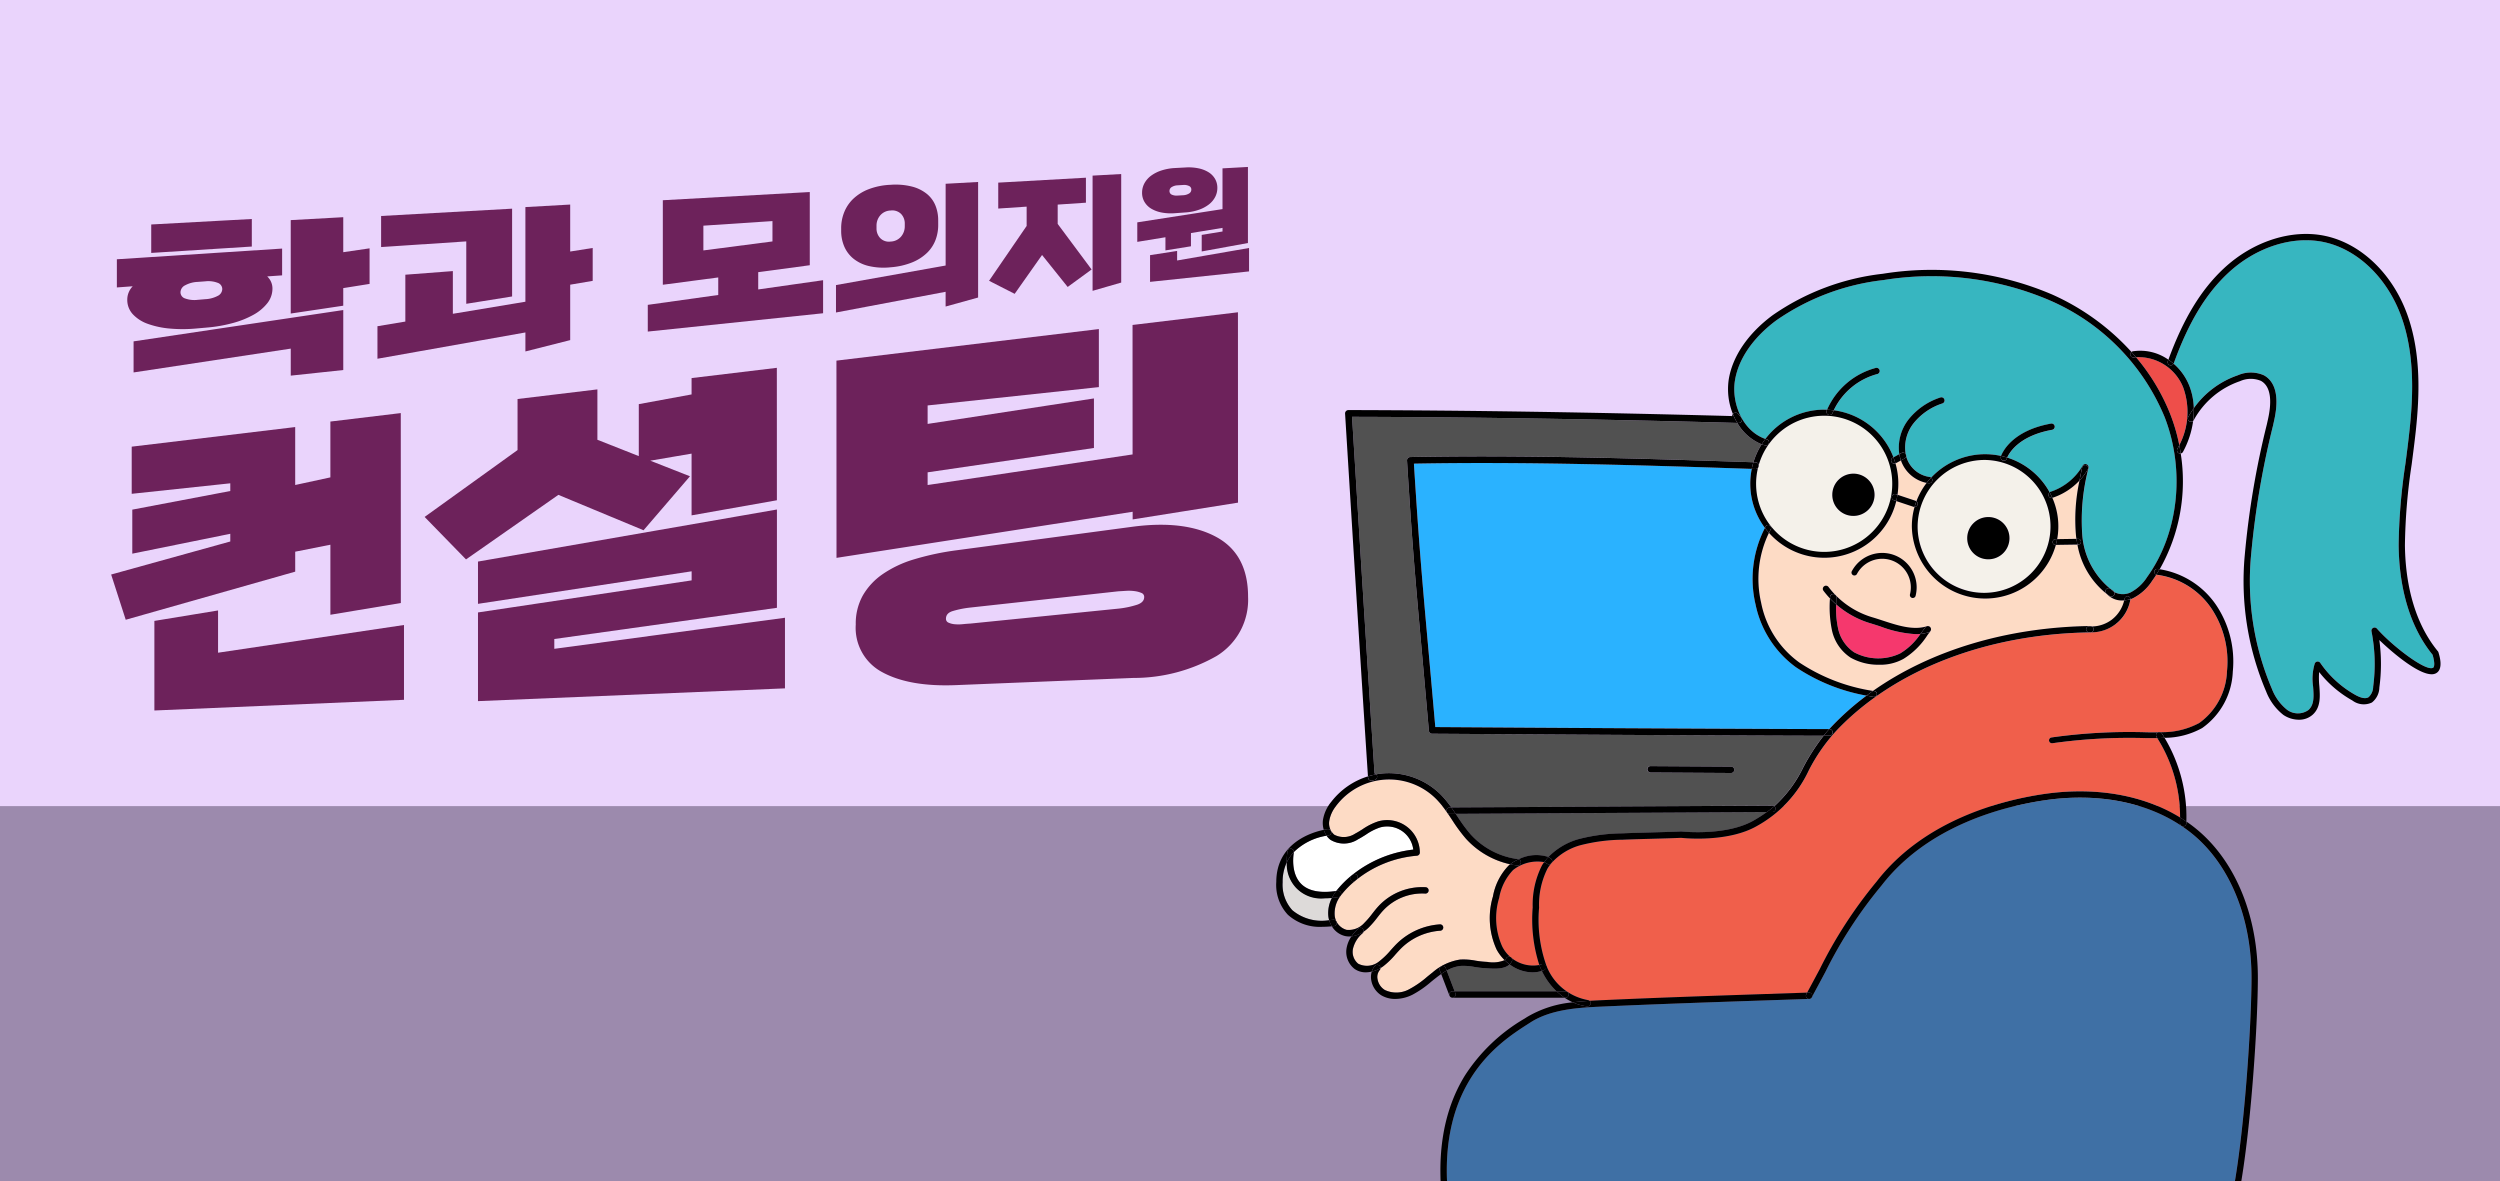 <svg xmlns="http://www.w3.org/2000/svg" xmlns:xlink="http://www.w3.org/1999/xlink" width="297.722" height="140.659" viewBox="0 0 297.722 140.659">
  <defs>
    <clipPath id="clip-path">
      <rect id="사각형_3365" data-name="사각형 3365" width="297.722" height="140.659" fill="none"/>
    </clipPath>
  </defs>
  <g id="그룹_16763" data-name="그룹 16763" transform="translate(0.001 -0.001)">
    <rect id="사각형_3363" data-name="사각형 3363" width="297.722" height="140.659" transform="translate(-0.001 0.001)" fill="#ead4fc"/>
    <rect id="사각형_3364" data-name="사각형 3364" width="297.722" height="44.66" transform="translate(-0.001 96)" fill="#9c8aad"/>
    <g id="그룹_16762" data-name="그룹 16762" transform="translate(-0.001 0.001)">
      <g id="그룹_16761" data-name="그룹 16761" clip-path="url(#clip-path)">
        <path id="패스_16083" data-name="패스 16083" d="M606.355,169.435a4.762,4.762,0,0,1-2.917,1.005h-.019a.358.358,0,0,1-.091.013c-12.3.174-23.312,4.419-30.2,11.646a21.211,21.211,0,0,0-3.353,4.808,14.619,14.619,0,0,1-6.149,6.593c-3.407,1.969-8.562,1.473-9.058,1.42-.78.038-2.148.075-3.473.112s-2.72.076-3.487.113a20.927,20.927,0,0,0-5.031.656,7.2,7.2,0,0,0-3.429,2.113l0,.005-.008.008a5.073,5.073,0,0,0-.467.648,9.569,9.569,0,0,0-1,4.648,16.364,16.364,0,0,0,.856,6.87,6.531,6.531,0,0,0,4.956,4.139.374.374,0,0,1,.209.1c.5-.03.989-.053,1.457-.075,6.651-.3,12.855-.512,19.423-.732l5.021-.17c.586-1.084,1.08-2.007,1.509-2.811a53.753,53.753,0,0,1,6.756-10.405c5.671-7.354,14.9-9.693,19.9-10.434,6.137-.908,11.895.106,16.25,2.792a17.6,17.6,0,0,0-2.721-9.458c-.437.006-.868,0-1.288,0a65.528,65.528,0,0,0-11.191.608.408.408,0,0,1-.057,0,.347.347,0,0,1-.056-.69A66.273,66.273,0,0,1,610,182.34c.457,0,.928.005,1.4,0a.371.371,0,0,1,.221,0,9.307,9.307,0,0,0,4.652-1.084,7.935,7.935,0,0,0,3.314-6.179,11.384,11.384,0,0,0-1.874-7.5,9.291,9.291,0,0,0-6.476-3.979.416.416,0,0,1-.066-.014c-.162.25-.328.5-.5.738a5.842,5.842,0,0,1-2.324,2.091c-.084.036-.172.068-.262.1a.359.359,0,0,1,0,.048,4.755,4.755,0,0,1-1.725,2.891" transform="translate(-354.378 -95.137)" fill="#f05f4b"/>
        <path id="패스_16084" data-name="패스 16084" d="M523.26,249.589a21.508,21.508,0,0,1,5.214-.688c.774-.038,2.161-.076,3.5-.113s2.72-.075,3.486-.113a.339.339,0,0,1,.062,0c.053.006,5.337.581,8.624-1.319a17.45,17.45,0,0,0,1.55-1l-37.061.214.2.294a18.748,18.748,0,0,0,1.579,2.152,9.189,9.189,0,0,0,5.651,2.954.4.4,0,0,1,.074.017,4.65,4.65,0,0,1,3.534-.268,8.1,8.1,0,0,1,3.589-2.127" transform="translate(-335.281 -149.65)" fill="#515151"/>
        <path id="패스_16085" data-name="패스 16085" d="M576.717,241.648c-4.885.724-13.9,3-19.413,10.149a52.706,52.706,0,0,0-6.689,10.3c-.45.841-.968,1.811-1.589,2.959a.38.38,0,0,1-.343.249l-5.234.177c-6.566.221-12.767.43-19.414.732-2.693.123-6.045.276-8.56,1.9l-.279.179c-3.484,2.232-11.608,7.44-9.244,22.633h92.6c1.705-6.12,2.783-21.509,2.8-28.018.022-7.014-2.4-13.177-6.645-16.91a16.516,16.516,0,0,0-1.658-1.276.4.4,0,0,1-.086-.059c-4.257-2.837-10.049-3.931-16.253-3.013" transform="translate(-333.233 -146.343)" fill="#3f70a5"/>
        <path id="패스_16086" data-name="패스 16086" d="M652.2,143.082l-2.568.04a8.737,8.737,0,0,1-17.152-2.207,8.446,8.446,0,0,1,.323-2.313h0a.375.375,0,0,1-.12-.019l-2.055-.685a8.81,8.81,0,0,1-15.159,3.789,12.6,12.6,0,0,0-.932,8.311,11.489,11.489,0,0,0,4.547,7.127,21.808,21.808,0,0,0,8.779,3.386c6.849-4.82,15.954-7.581,25.882-7.721h.005a.377.377,0,0,1,.181.048,3.987,3.987,0,0,0,3.844-3.111c-.072.005-.144.011-.217.011a2.443,2.443,0,0,1-1.857-.772,9.567,9.567,0,0,1-3.5-5.884m-26.851,3.144a4.1,4.1,0,0,1,7.586,2.93.347.347,0,0,1-.685-.117,3.408,3.408,0,0,0-6.321-2.431.347.347,0,1,1-.58-.382m9.341,7.169c-.125.168-.242.328-.353.479a9.022,9.022,0,0,1-2.839,2.812,5.656,5.656,0,0,1-2.919.706,6.754,6.754,0,0,1-3.367-.832,5.188,5.188,0,0,1-2.257-3.333,13.842,13.842,0,0,1-.225-3.732,10.685,10.685,0,0,1-.775-.913.375.375,0,0,1,.6-.451,9.938,9.938,0,0,0,.783.917.38.38,0,0,1,.075.075,10.184,10.184,0,0,0,4.346,2.615c.4.117.791.246,1.21.383,1.8.589,3.655,1.2,5.267.7a.379.379,0,0,1,.454.574" transform="translate(-404.797 -78.23)" fill="#fddbc5"/>
        <path id="패스_16087" data-name="패스 16087" d="M716.724,132.8c-.007,0-.015,0-.022,0a8.433,8.433,0,0,1,.573,4.922l2.3-.036c-.016-.107-.033-.214-.046-.323a21.725,21.725,0,0,1,.414-6.624,7.652,7.652,0,0,1-3.216,2.056" transform="translate(-472.292 -73.519)" fill="#fddbc5"/>
        <path id="패스_16088" data-name="패스 16088" d="M677.745,139.386a7.914,7.914,0,1,0-8.04-7.913,7.987,7.987,0,0,0,8.04,7.913m.353-9.023a2.515,2.515,0,1,1-2.479,2.514,2.5,2.5,0,0,1,2.479-2.514" transform="translate(-441.344 -68.786)" fill="#f4f1ea"/>
        <path id="패스_16089" data-name="패스 16089" d="M664.488,128.595a8.551,8.551,0,0,1,1.216-2.181,4.1,4.1,0,0,1-3.061-2.679l-.625.334c-.01.005-.021.008-.031.012a8.789,8.789,0,0,1,.245,3.74l2.147.715a.384.384,0,0,1,.108.059" transform="translate(-436.263 -68.904)" fill="#fddbc5"/>
        <path id="패스_16090" data-name="패스 16090" d="M484.011,248.937a7.07,7.07,0,0,1,1.893-3.7c.047-.042.1-.083.153-.124a9.979,9.979,0,0,1-5.272-3.057,19.372,19.372,0,0,1-1.646-2.238c-.2-.3-.389-.586-.586-.869l-.01-.015a11.828,11.828,0,0,0-1.228-1.529,7.909,7.909,0,0,0-11.949.722,3.825,3.825,0,0,0-.846,1.822,1.786,1.786,0,0,0,.6,1.646,2.457,2.457,0,0,0,2.48-.13c.3-.157.584-.337.886-.527a7.338,7.338,0,0,1,1.862-.936,3.888,3.888,0,0,1,4.959,3.711.38.38,0,0,1-.358.381,13.264,13.264,0,0,0-7.313,2.962,10.4,10.4,0,0,0-1.765,1.8l0,.007a3.445,3.445,0,0,0-.7,2.366,1.96,1.96,0,0,0,1.406,1.69,2.477,2.477,0,0,0,2.108-.812A10.237,10.237,0,0,0,469.63,251c.249-.318.507-.648.794-.953a7.12,7.12,0,0,1,5.571-2.21.379.379,0,1,1-.046.757,6.354,6.354,0,0,0-4.972,1.972c-.264.281-.5.582-.75.9a10.935,10.935,0,0,1-1.023,1.185,4.473,4.473,0,0,1-.6.487.377.377,0,0,1-.113.186,3.45,3.45,0,0,0-1.141,1.826,1.824,1.824,0,0,0,.619,1.8,2.277,2.277,0,0,0,2.51-.288,8.812,8.812,0,0,0,1.355-1.313c.267-.3.543-.606.842-.891a8.115,8.115,0,0,1,5.021-2.194.379.379,0,1,1,.047.757,7.345,7.345,0,0,0-4.545,1.985c-.277.264-.543.561-.8.849a9.525,9.525,0,0,1-1.476,1.422c-.1.069-.2.132-.3.194a.373.373,0,0,1-.09.242,1.29,1.29,0,0,0-.258,1.078,1.868,1.868,0,0,0,.865,1.286,3.182,3.182,0,0,0,2.955-.115,11.261,11.261,0,0,0,2.091-1.458c.212-.172.424-.345.639-.512a6.5,6.5,0,0,1,3.275-1.534,7.508,7.508,0,0,1,1.841.128c.375.057.728.112,1.085.131.1.005.216.013.332.02a3.7,3.7,0,0,0,2.052-.209,5.2,5.2,0,0,1-.96-1.268,8.971,8.971,0,0,1-.433-6.325" transform="translate(-306.217 -142.184)" fill="#fddbc5"/>
        <path id="패스_16091" data-name="패스 16091" d="M524.8,264.576a6.377,6.377,0,0,0-1.661,3.311,8.252,8.252,0,0,0,.364,5.8,4.119,4.119,0,0,0,4.422,2.2,17.687,17.687,0,0,1-.786-6.86,10.349,10.349,0,0,1,1.111-5.013c.076-.127.161-.25.248-.372a4.679,4.679,0,0,0-3.7.94" transform="translate(-344.607 -160.961)" fill="#f05f4b"/>
        <path id="패스_16092" data-name="패스 16092" d="M475.166,150.989a.4.4,0,0,1,.2.114,8.351,8.351,0,0,1,1.018-.127,8.772,8.772,0,0,1,6.729,2.6,12.141,12.141,0,0,1,1.2,1.471l38.226-.221h0a.376.376,0,0,1,.224.074,15.064,15.064,0,0,0,3.443-4.612,24.84,24.84,0,0,1,2.434-3.783c-16.033-.045-30.892-.141-46.607-.242a.4.4,0,0,1-.393-.363c-.352-4.022-.638-7.2-.879-9.887-.772-8.6-1.092-12.162-1.724-22.275a.4.4,0,0,1,.388-.422c13.72-.284,28.741.214,40.861.62a8.759,8.759,0,0,1,.983-2.142,5.961,5.961,0,0,1-2.9-2.539c-16.583-.455-31.6-.694-45.882-.73.859,13.9,1.747,28.264,2.678,42.463m32.864-.864h0l9.6.059a.38.38,0,0,1,0,.76h0l-9.6-.059a.38.38,0,0,1,0-.76" transform="translate(-311.476 -58.887)" fill="#515151"/>
        <path id="패스_16093" data-name="패스 16093" d="M512.99,299.477c-.628.6-1.8.527-2.69.468l-.322-.02c-.394-.021-.784-.081-1.16-.138a6.822,6.822,0,0,0-1.657-.122,4.285,4.285,0,0,0-1.657.552l.946,2.475h12.144a8.233,8.233,0,0,1-1.761-2.438,3.7,3.7,0,0,1-1.127.178,4.646,4.646,0,0,1-2.716-.954" transform="translate(-333.215 -184.633)" fill="#515151"/>
        <path id="패스_16094" data-name="패스 16094" d="M494.073,124.715c.615,9.788.936,13.365,1.7,21.84.234,2.607.509,5.675.847,9.528,15.8.1,30.749.2,46.916.242.115-.128.234-.257.358-.387a32.337,32.337,0,0,1,4.079-3.6,22.061,22.061,0,0,1-8.4-3.38,12.313,12.313,0,0,1-4.823-7.535,13.3,13.3,0,0,1,1.127-9.058,8.812,8.812,0,0,1-1.569-7.031c-11.958-.4-26.709-.886-40.229-.623" transform="translate(-325.69 -69.499)" fill="#2ab2ff"/>
        <path id="패스_16095" data-name="패스 16095" d="M452.875,258.2c.843.876,2.261,1.169,4.213.877a12.4,12.4,0,0,1,1.931-1.932.389.389,0,0,1,.07-.047,14.185,14.185,0,0,1,7.171-2.947,3.127,3.127,0,0,0-3.967-2.634,6.662,6.662,0,0,0-1.667.849c-.3.19-.613.386-.938.557a3.083,3.083,0,0,1-3.286.066,2.1,2.1,0,0,1-.469-.493,7.187,7.187,0,0,0-3.891,1.939.385.385,0,0,1-.006.063c-.006.03-.456,2.358.839,3.7" transform="translate(-297.955 -152.977)" fill="#fff"/>
        <path id="패스_16096" data-name="패스 16096" d="M449.886,266.957a4.545,4.545,0,0,1-1.129-3.055,5.4,5.4,0,0,0-.494,2.344.378.378,0,0,1,0,.038,4.515,4.515,0,0,0,1.163,3.323,5.451,5.451,0,0,0,4.377,1.18,2.941,2.941,0,0,1-.091-.437,3.892,3.892,0,0,1,.425-2.211c-.292.027-.574.042-.843.042a4.516,4.516,0,0,1-3.406-1.224" transform="translate(-295.516 -161.205)" fill="#dddad9"/>
        <path id="패스_16097" data-name="패스 16097" d="M646.577,176.57c-.414-.136-.8-.263-1.189-.377a10.919,10.919,0,0,1-4.077-2.251,11.184,11.184,0,0,0,.225,2.843,4.541,4.541,0,0,0,1.909,2.858,6.07,6.07,0,0,0,5.493.134,7.636,7.636,0,0,0,2.409-2.319c-.183.018-.368.03-.554.03a14.054,14.054,0,0,1-4.216-.918" transform="translate(-422.643 -101.965)" fill="#f5386d"/>
        <path id="패스_16098" data-name="패스 16098" d="M760.82,64.189a7.877,7.877,0,0,1,.567,2.758,10.7,10.7,0,0,1,5.259-3.931,3.84,3.84,0,0,1,3.077,0c.992.531,2.011,1.895,1.239,5.375l-.15.672a101.431,101.431,0,0,0-2.607,15.45,32.749,32.749,0,0,0,2.5,15.884,5.868,5.868,0,0,0,1.785,2.454,2.164,2.164,0,0,0,2.565.026c.7-.643.625-1.645.541-2.8a6.231,6.231,0,0,1,.2-2.727.375.375,0,0,1,.659-.075,12.43,12.43,0,0,0,4.188,3.82c.7.387,1.222.475,1.564.261a1.727,1.727,0,0,0,.545-1.26,20.122,20.122,0,0,0-.2-6.584.375.375,0,0,1,.65-.319c1.767,2.019,5.814,5.141,6.68,4.661.161-.089.239-.548-.053-1.548-3.275-4.027-4.007-9.32-4.043-13.059a70.048,70.048,0,0,1,.807-9.682c.173-1.326.352-2.7.494-4.046.407-3.864.665-8.883-.966-13.437-1.657-4.625-5.183-8.041-9.2-8.914-3.748-.815-8.13.592-11.435,3.671-2.666,2.483-4.724,5.9-6.478,10.753a.378.378,0,0,1-.023.047,6.8,6.8,0,0,1,1.84,2.55" transform="translate(-500.132 -18.333)" fill="#37b6c0"/>
        <path id="패스_16099" data-name="패스 16099" d="M616.5,75.442c.112,0,.224,0,.335.009a8.8,8.8,0,0,1,5.8-4.98.375.375,0,0,1,.187.727,8.049,8.049,0,0,0-5.192,4.32,8.839,8.839,0,0,1,7.107,5.6l.7-.375a5.441,5.441,0,0,1,1.1-4.131,8.012,8.012,0,0,1,3.792-2.621.375.375,0,1,1,.248.708,7.269,7.269,0,0,0-3.442,2.365,4.658,4.658,0,0,0-.937,3.667c0,.007.011.014.015.022a.374.374,0,0,1,.042.219,3.371,3.371,0,0,0,2.777,2.486.369.369,0,0,1,.2.079,8.794,8.794,0,0,1,8.329-2.581c.182-.485,1.345-3.025,5.946-3.852a.375.375,0,1,1,.133.738c-4.016.722-5.136,2.814-5.347,3.307a8.736,8.736,0,0,1,5.052,4.137.367.367,0,0,1,.113-.061,6.9,6.9,0,0,0,3.825-3.109.374.374,0,0,1,.672.325.344.344,0,0,1-.005.051,24.533,24.533,0,0,0-.715,7.924,9.2,9.2,0,0,0,3.282,6.315.372.372,0,0,1,.125.09c.087.063.174.127.265.186a.367.367,0,0,1,.137.163,2.2,2.2,0,0,0,1.885.061,5.186,5.186,0,0,0,2.01-1.841c3.754-5.183,4.58-12.661,2.1-19.053A25.962,25.962,0,0,0,643.3,62.4,35.823,35.823,0,0,0,623.563,60a27.814,27.814,0,0,0-12.795,4.811c-2.765,2.056-4.512,4.606-4.918,7.178-.412,2.617.862,5.966,3.634,6.936a8.807,8.807,0,0,1,7.013-3.481" transform="translate(-399.245 -26.653)" fill="#37b6c0"/>
        <path id="패스_16100" data-name="패스 16100" d="M751.023,98.154a8.562,8.562,0,0,0,.468-6.874,5.736,5.736,0,0,0-5.625-3.607,24.31,24.31,0,0,1,4.117,6.874,21.494,21.494,0,0,1,1.041,3.607" transform="translate(-491.496 -45.137)" fill="#ee4e4a"/>
        <path id="패스_16101" data-name="패스 16101" d="M613.614,114.31a8.137,8.137,0,1,0,.092-.348.4.4,0,0,1,.01.1.393.393,0,0,1-.1.25m11.331.691a2.515,2.515,0,1,1-2.478,2.514A2.5,2.5,0,0,1,624.944,115" transform="translate(-404.26 -58.591)" fill="#f4f1ea"/>
        <path id="패스_16102" data-name="패스 16102" d="M504.167,335.712h.325c-2.364-15.193,5.76-20.4,9.244-22.633l.278-.179c2.515-1.621,5.866-1.774,8.56-1.9,6.648-.3,12.849-.511,19.414-.732l5.233-.178a.379.379,0,0,0,.343-.249l-.026.048a.375.375,0,1,1-.66-.357l.1-.193-5.021.17c-6.568.221-12.771.43-19.423.732-.468.021-.957.044-1.456.074a.378.378,0,0,1-.252.66l-.044,0a5.763,5.763,0,0,1-1.706-.479,12.952,12.952,0,0,0-5.477,1.764l-.277.178a21.079,21.079,0,0,0-7.076,6.744c-2.749,4.437-3.576,10.146-2.458,16.969l0,.008a.384.384,0,0,1-.007-.069.379.379,0,0,1,.379-.379" transform="translate(-331.771 -191.13)"/>
        <path id="패스_16103" data-name="패스 16103" d="M753.633,218.488l.221,0a.377.377,0,0,0-.221,0" transform="translate(-496.611 -131.288)"/>
        <path id="패스_16104" data-name="패스 16104" d="M756.006,229.974q.381.235.747.488a18.361,18.361,0,0,0-2.592-9.973c-.293.014-.586.023-.876.027a17.6,17.6,0,0,1,2.721,9.458" transform="translate(-496.382 -132.618)"/>
        <path id="패스_16105" data-name="패스 16105" d="M761.586,251.083a.376.376,0,0,0,.086.059l-.086-.059" transform="translate(-501.848 -152.763)"/>
        <path id="패스_16106" data-name="패스 16106" d="M524,261.853a.379.379,0,0,1-.167.737q-.428-.053-.851-.145c-.053.041-.106.082-.153.124a7.074,7.074,0,0,0-1.893,3.7,8.971,8.971,0,0,0,.433,6.325,5.2,5.2,0,0,0,.96,1.268.566.566,0,0,0,.178-.2.379.379,0,1,1,.682.333,1.3,1.3,0,0,1-.272.369,4.649,4.649,0,0,0,2.716.954,3.708,3.708,0,0,0,1.127-.178c-.058-.122-.116-.245-.169-.372-.046-.109-.088-.219-.129-.33a4.118,4.118,0,0,1-4.422-2.2,8.253,8.253,0,0,1-.364-5.8,6.377,6.377,0,0,1,1.661-3.311,4.677,4.677,0,0,1,3.7-.94,6.015,6.015,0,0,1,.5-.609,4.649,4.649,0,0,0-3.534.268" transform="translate(-343.141 -159.519)"/>
        <path id="패스_16107" data-name="패스 16107" d="M542.038,264.139l-.011.014.008-.008,0-.005" transform="translate(-357.266 -161.361)"/>
        <path id="패스_16108" data-name="패스 16108" d="M466.985,270.068l.148-.022a.379.379,0,0,1,.372.592,10.429,10.429,0,0,1,1.765-1.805l0,0a.38.38,0,0,1-.485-.584c.067-.056.137-.109.206-.164a.386.386,0,0,0-.07.047,12.387,12.387,0,0,0-1.932,1.932" transform="translate(-307.852 -163.964)"/>
        <path id="패스_16109" data-name="패스 16109" d="M467.751,277.472a.379.379,0,0,1,.62.379,4.518,4.518,0,0,0,.6-.487A10.93,10.93,0,0,0,470,276.179c.25-.319.486-.621.75-.9a6.354,6.354,0,0,1,4.972-1.972.379.379,0,1,0,.047-.757,7.122,7.122,0,0,0-5.572,2.21c-.287.305-.545.635-.794.954a10.242,10.242,0,0,1-.95,1.1,2.478,2.478,0,0,1-2.109.812,1.96,1.96,0,0,1-1.406-1.69,3.445,3.445,0,0,1,.7-2.366.38.38,0,0,1-.246.151c-.27.044-.531.076-.784.1a3.893,3.893,0,0,0-.425,2.211,2.906,2.906,0,0,0,.091.437c.162-.012.326-.026.495-.045a.379.379,0,1,1,.085.754c-.087.01-.17.014-.256.022a2.515,2.515,0,0,0,1.587,1.167,2.324,2.324,0,0,0,.482.05,2.493,2.493,0,0,0,.267-.016,5.036,5.036,0,0,1,.817-.933" transform="translate(-305.991 -166.892)"/>
        <path id="패스_16110" data-name="패스 16110" d="M474.432,290.445a.376.376,0,0,1,.13.293c.1-.061.206-.125.3-.194a9.505,9.505,0,0,0,1.476-1.422c.257-.287.524-.584.8-.849a7.345,7.345,0,0,1,4.545-1.985.379.379,0,0,0-.047-.757,8.112,8.112,0,0,0-5.021,2.194c-.3.285-.575.593-.842.891a8.8,8.8,0,0,1-1.355,1.313,2.276,2.276,0,0,1-2.51.288,1.824,1.824,0,0,1-.619-1.8,3.452,3.452,0,0,1,1.141-1.826.376.376,0,0,0,.113-.186,3.217,3.217,0,0,1-1.437.554,3.563,3.563,0,0,0-.563,1.316,2.567,2.567,0,0,0,.924,2.556,2.284,2.284,0,0,0,1.347.413,3.072,3.072,0,0,0,.711-.09,1.878,1.878,0,0,1,.369-.673.379.379,0,0,1,.535-.04" transform="translate(-310.163 -175.45)"/>
        <path id="패스_16111" data-name="패스 16111" d="M473.641,286.833a.38.38,0,0,0-.536-.029,5.04,5.04,0,0,0-.817.933,3.216,3.216,0,0,0,1.437-.554.379.379,0,0,0-.084-.35" transform="translate(-311.342 -176.224)"/>
        <path id="패스_16112" data-name="패스 16112" d="M487.509,298.566a.379.379,0,0,1,.49.219l.115.3a4.29,4.29,0,0,1,1.657-.551,6.841,6.841,0,0,1,1.656.122c.376.058.766.118,1.16.139.1.005.21.012.322.02.892.059,2.062.135,2.69-.468a5.554,5.554,0,0,1-.588-.5,3.7,3.7,0,0,1-2.052.209l-.332-.021a10.9,10.9,0,0,1-1.085-.131,7.533,7.533,0,0,0-1.841-.127,6.5,6.5,0,0,0-3.275,1.534c-.215.167-.427.34-.639.512a11.254,11.254,0,0,1-2.091,1.458,3.181,3.181,0,0,1-2.955.116,1.869,1.869,0,0,1-.865-1.286,1.29,1.29,0,0,1,.257-1.078.374.374,0,0,0,.091-.242,3.8,3.8,0,0,1-1.035.42,2.2,2.2,0,0,0-.061,1.025,2.645,2.645,0,0,0,1.232,1.817,3.221,3.221,0,0,0,1.627.412,4.675,4.675,0,0,0,2.043-.5,11.992,11.992,0,0,0,2.235-1.55c.208-.169.416-.338.627-.5.175-.136.364-.278.564-.416l-.168-.439a.38.38,0,0,1,.219-.49" transform="translate(-315.827 -183.502)"/>
        <path id="패스_16113" data-name="패스 16113" d="M526.564,297.342a.379.379,0,1,0-.682-.333.568.568,0,0,1-.178.2,5.445,5.445,0,0,0,.588.5,1.3,1.3,0,0,0,.272-.369" transform="translate(-346.517 -182.867)"/>
        <path id="패스_16114" data-name="패스 16114" d="M480.279,299.746a.379.379,0,0,0-.535.04,1.879,1.879,0,0,0-.37.673,3.793,3.793,0,0,0,1.034-.42.376.376,0,0,0-.13-.293" transform="translate(-316.01 -184.75)"/>
        <path id="패스_16115" data-name="패스 16115" d="M762,250.263h-.017a.383.383,0,0,1-.147-.037A16.493,16.493,0,0,1,763.5,251.5c4.245,3.733,6.667,9.9,6.645,16.91-.021,6.509-1.1,21.9-2.8,28.018h.282a.38.38,0,0,1,.379.379.388.388,0,0,1-.006.058c1.762-6.022,2.877-21.825,2.9-28.454.023-7.23-2.492-13.6-6.9-17.476a17.141,17.141,0,0,0-1.606-1.246c0,.069,0,.138-.005.208a.379.379,0,0,1-.379.363" transform="translate(-502.014 -151.851)"/>
        <path id="패스_16116" data-name="패스 16116" d="M659.363,239.461c-5,.74-14.226,3.079-19.9,10.433a53.746,53.746,0,0,0-6.757,10.406c-.43.8-.923,1.727-1.509,2.81l.212-.007a.378.378,0,0,1,.369.51c.621-1.149,1.14-2.119,1.589-2.96a52.739,52.739,0,0,1,6.69-10.3c5.51-7.145,14.528-9.426,19.413-10.149,6.2-.919,12,.176,16.253,3.012a.376.376,0,0,1-.13-.3q.014-.331.016-.662c-4.355-2.686-10.113-3.7-16.25-2.792" transform="translate(-415.988 -144.897)"/>
        <path id="패스_16117" data-name="패스 16117" d="M631.124,309.321l-.213.007-.1.194a.375.375,0,1,0,.66.357l.026-.048a.381.381,0,0,0,.023-.144.376.376,0,0,0-.392-.366" transform="translate(-415.698 -191.115)"/>
        <path id="패스_16118" data-name="패스 16118" d="M761.205,248.926a.376.376,0,0,0,.13.3l.086.059a.377.377,0,0,0,.146.037h.017a.379.379,0,0,0,.379-.363c0-.069,0-.139.005-.208q-.367-.252-.747-.488,0,.331-.016.662" transform="translate(-501.597 -150.91)"/>
        <path id="패스_16119" data-name="패스 16119" d="M611.992,112.311a.4.4,0,0,1,.374.312,8.108,8.108,0,1,1-.092.348.391.391,0,0,1-.308.134l-.432-.014a8.811,8.811,0,0,0,1.569,7.031c.029-.056.056-.114.086-.17a.347.347,0,1,1,.612.329c-.075.141-.147.284-.217.428a8.81,8.81,0,0,0,15.159-3.789l-.274-.091a.379.379,0,1,1,.24-.72l.182.06a8.787,8.787,0,0,0-.245-3.74.371.371,0,0,1-.146.033.375.375,0,0,1-.177-.706l.084-.045a8.838,8.838,0,0,0-7.107-5.6c-.049.1-.1.209-.141.315a.375.375,0,1,1-.693-.286c.013-.032.029-.063.042-.095-.111,0-.223-.009-.335-.009a8.806,8.806,0,0,0-7.013,3.481c.055.019.11.04.167.057a.375.375,0,1,1-.221.717c-.133-.041-.261-.088-.388-.138a8.761,8.761,0,0,0-.983,2.142l.257.009" transform="translate(-402.918 -57.252)"/>
        <path id="패스_16120" data-name="패스 16120" d="M646.815,158.661a.347.347,0,0,0,.481-.1,3.408,3.408,0,0,1,6.321,2.431.347.347,0,0,0,.283.4.355.355,0,0,0,.059.005.348.348,0,0,0,.342-.289,4.1,4.1,0,0,0-7.587-2.93.348.348,0,0,0,.1.481" transform="translate(-426.167 -90.183)"/>
        <path id="패스_16121" data-name="패스 16121" d="M612.513,156.331a12.314,12.314,0,0,0,4.823,7.535,22.06,22.06,0,0,0,8.4,3.38q.383-.286.777-.562a21.8,21.8,0,0,1-8.779-3.385,11.49,11.49,0,0,1-4.547-7.127,12.6,12.6,0,0,1,.932-8.312c-.168-.189-.329-.384-.48-.587a13.294,13.294,0,0,0-1.128,9.058" transform="translate(-403.457 -84.403)"/>
        <path id="패스_16122" data-name="패스 16122" d="M617.171,146.753a.347.347,0,1,0-.612-.329c-.03.056-.057.113-.086.169.152.2.313.4.481.587.07-.144.141-.287.217-.428" transform="translate(-406.29 -83.723)"/>
        <path id="패스_16123" data-name="패스 16123" d="M670.148,124.68a.375.375,0,0,1-.373.34l-.036,0c-.09-.009-.18-.022-.269-.037a8.561,8.561,0,0,0-1.216,2.181.378.378,0,0,1-.223.68,8.449,8.449,0,0,0-.323,2.313,8.737,8.737,0,0,0,17.151,2.207h-.039a.341.341,0,0,1-.005-.682l.2,0a8.435,8.435,0,0,0-.573-4.922.368.368,0,0,1-.093.015.374.374,0,0,1-.229-.671,8.735,8.735,0,0,0-5.052-4.137c-.028.065-.04.1-.041.105a.375.375,0,0,1-.358.265.363.363,0,0,1-.11-.017.375.375,0,0,1-.249-.469c0-.009.012-.037.028-.078a8.791,8.791,0,0,0-8.329,2.581.375.375,0,0,1,.143.33m6.282-2.437a7.914,7.914,0,1,1-8.04,7.913,7.987,7.987,0,0,1,8.04-7.913" transform="translate(-440.029 -67.472)"/>
        <path id="패스_16124" data-name="패스 16124" d="M717.934,151.805l2.568-.04q-.068-.335-.118-.681l-2.3.036q-.063.347-.153.685" transform="translate(-473.103 -86.914)"/>
        <path id="패스_16125" data-name="패스 16125" d="M717.158,151.193a.341.341,0,0,0,.005.682h.039c.06-.225.111-.453.153-.685Z" transform="translate(-472.372 -86.983)"/>
        <path id="패스_16126" data-name="패스 16126" d="M728.409,140.859a.374.374,0,0,1,.385-.047,9.2,9.2,0,0,1-3.282-6.315,24.537,24.537,0,0,1,.715-7.924.417.417,0,0,0,.005-.051.412.412,0,0,1-.021.047,7.487,7.487,0,0,1-1.03,1.394,21.727,21.727,0,0,0-.414,6.624c.013.109.031.215.046.323l.193,0h.005a.341.341,0,0,1,.005.682h-.085a9.565,9.565,0,0,0,3.5,5.884c-.026-.03-.055-.056-.08-.088a.375.375,0,0,1,.061-.527" transform="translate(-477.533 -70.739)"/>
        <path id="패스_16127" data-name="패스 16127" d="M737.395,168.82c-.09-.059-.177-.123-.265-.186a.2.2,0,0,1,.017.018,1.381,1.381,0,0,0,.385.33.37.37,0,0,0-.137-.163" transform="translate(-485.744 -98.471)"/>
        <path id="패스_16128" data-name="패스 16128" d="M725.312,151.759a.341.341,0,0,0-.005-.682H725.3l-.193,0c.034.23.073.457.118.681Z" transform="translate(-477.828 -86.91)"/>
        <path id="패스_16129" data-name="패스 16129" d="M716.1,129.029a7.651,7.651,0,0,0,3.216-2.056c.1-.52.2-1.036.311-1.545a.374.374,0,0,1,.739.1.374.374,0,0,0-.672-.325,6.9,6.9,0,0,1-3.825,3.109.366.366,0,0,0-.113.061q.175.32.322.656c.008,0,.015,0,.023,0" transform="translate(-471.67 -69.748)"/>
        <path id="패스_16130" data-name="패스 16130" d="M715.35,135.264a.375.375,0,0,0,.357.26.385.385,0,0,0,.093-.015q-.147-.335-.322-.656a.374.374,0,0,0-.128.411" transform="translate(-471.39 -76.226)"/>
        <path id="패스_16131" data-name="패스 16131" d="M726.941,125.355a.375.375,0,0,0-.444.29c-.108.509-.213,1.024-.311,1.545a7.459,7.459,0,0,0,1.03-1.394.325.325,0,0,0,.021-.047.374.374,0,0,0-.3-.393" transform="translate(-478.537 -69.966)"/>
        <path id="패스_16132" data-name="패스 16132" d="M664.335,122.509l-.427.228a4.1,4.1,0,0,0,3.061,2.679q.252-.328.534-.631a.369.369,0,0,0-.2-.079,3.371,3.371,0,0,1-2.777-2.486.376.376,0,0,1-.2.289" transform="translate(-437.528 -67.906)"/>
        <path id="패스_16133" data-name="패스 16133" d="M663.975,108.475a4.658,4.658,0,0,1,.937-3.667,7.271,7.271,0,0,1,3.442-2.365.375.375,0,1,0-.248-.708,8.011,8.011,0,0,0-3.792,2.62,5.442,5.442,0,0,0-1.1,4.131l.267-.143a.373.373,0,0,1,.492.131" transform="translate(-437.029 -54.4)"/>
        <path id="패스_16134" data-name="패스 16134" d="M673.139,130.4l.036,0a.375.375,0,0,0,.23-.67q-.282.3-.534.632c.089.015.179.028.269.037" transform="translate(-443.428 -72.852)"/>
        <path id="패스_16135" data-name="패스 16135" d="M644.138,92.186a.375.375,0,1,0-.187-.727,8.805,8.805,0,0,0-5.8,4.98c.267.01.532.032.792.066a8.05,8.05,0,0,1,5.192-4.32" transform="translate(-420.568 -47.642)"/>
        <path id="패스_16136" data-name="패스 16136" d="M637.975,106.162a.375.375,0,1,0,.693.286c.044-.107.093-.211.142-.315q-.391-.05-.792-.066c-.014.032-.029.063-.043.095" transform="translate(-420.431 -57.267)"/>
        <path id="패스_16137" data-name="패스 16137" d="M665.62,121.755a.374.374,0,0,0-.042-.219c0-.008-.01-.015-.015-.022.014.071.03.141.048.211,0,.01.006.02.009.03" transform="translate(-438.616 -67.441)"/>
        <path id="패스_16138" data-name="패스 16138" d="M662.181,122.294c-.042-.117-.081-.236-.112-.358s-.059-.258-.081-.389l-.7.375q.135.352.24.718c.01,0,.021-.006.031-.012Z" transform="translate(-435.8 -67.462)"/>
        <path id="패스_16139" data-name="패스 16139" d="M660.659,122.691a.374.374,0,0,0,.323.673q-.105-.366-.24-.718Z" transform="translate(-435.257 -68.186)"/>
        <path id="패스_16140" data-name="패스 16140" d="M663.535,121.934l.427-.228a.375.375,0,0,0,.2-.289c0-.01-.006-.02-.009-.03-.018-.07-.034-.14-.048-.211a.373.373,0,0,0-.492-.131l-.267.143c.022.131.048.261.081.389s.07.241.112.358" transform="translate(-437.152 -67.102)"/>
        <path id="패스_16141" data-name="패스 16141" d="M657.255,79.17a.375.375,0,0,1-.151-.508q.118-.219.225-.44a21.488,21.488,0,0,0-1.041-3.607,24.314,24.314,0,0,0-4.117-6.874c-.08.009-.159.02-.239.034a.374.374,0,0,1-.3-.656,28.289,28.289,0,0,0-9.466-6.849,36.562,36.562,0,0,0-20.15-2.459,28.539,28.539,0,0,0-13.136,4.952c-2.924,2.175-4.774,4.9-5.21,7.663a7.87,7.87,0,0,0,.5,4.084.384.384,0,0,1,.058-.062.4.4,0,0,1,.565.044l.365.425a.4.4,0,0,1,.058.434.392.392,0,0,1-.373.228l-.143,0a5.959,5.959,0,0,0,2.9,2.539c.138-.219.285-.431.442-.636-2.771-.969-4.046-4.318-3.633-6.936.406-2.572,2.152-5.121,4.917-7.178a27.814,27.814,0,0,1,12.795-4.811,35.819,35.819,0,0,1,19.737,2.4,25.961,25.961,0,0,1,13.732,13.932c2.476,6.392,1.651,13.87-2.1,19.053a5.183,5.183,0,0,1-2.01,1.841,2.2,2.2,0,0,1-1.885-.061.374.374,0,0,1-.548.465c-.118-.076-.232-.158-.345-.242a2.444,2.444,0,0,0,1.858.772c.073,0,.145-.006.218-.011.016-.069.034-.137.046-.207a.347.347,0,0,1,.688.07c.089-.028.178-.06.262-.1a5.843,5.843,0,0,0,2.323-2.091c.174-.241.34-.488.5-.738a.347.347,0,0,1,.142-.676c.085.009.17.024.255.036A21.2,21.2,0,0,0,657.5,79.207a.37.37,0,0,1-.067.009.375.375,0,0,1-.179-.045" transform="translate(-397.801 -25.207)"/>
        <path id="패스_16142" data-name="패스 16142" d="M736.765,168.37c.041.031.083.06.125.09a.367.367,0,0,0-.125-.09" transform="translate(-485.504 -98.296)"/>
        <path id="패스_16143" data-name="패스 16143" d="M616.2,116.764a.374.374,0,0,0-.248-.469c-.057-.018-.112-.038-.167-.057q-.235.307-.442.636c.127.05.255.1.388.138a.375.375,0,0,0,.469-.248" transform="translate(-405.545 -63.968)"/>
        <path id="패스_16144" data-name="패스 16144" d="M735.891,168.415l-.017-.018c-.042-.03-.084-.059-.125-.09a.374.374,0,0,0-.446.574c.025.031.054.058.08.088.113.083.227.165.345.241a.375.375,0,0,0,.548-.465,1.369,1.369,0,0,1-.385-.331" transform="translate(-484.487 -98.233)"/>
        <path id="패스_16145" data-name="패스 16145" d="M641.213,171.851a10.92,10.92,0,0,0,4.077,2.251c.385.114.775.242,1.189.377a14.055,14.055,0,0,0,4.216.918c.186,0,.37-.012.554-.029l.22-.3c.112-.153.23-.313.356-.483a.378.378,0,0,1,.156-.121c-1.612.5-3.471-.11-5.268-.7-.419-.137-.814-.267-1.21-.383a10.179,10.179,0,0,1-4.347-2.615.376.376,0,0,1,.081.246c-.01.278-.019.558-.025.838" transform="translate(-422.544 -99.875)"/>
        <path id="패스_16146" data-name="패스 16146" d="M637.914,168.418a.378.378,0,0,1,.21.072,9.973,9.973,0,0,1-.784-.918.375.375,0,0,0-.6.452,10.684,10.684,0,0,0,.775.913l.005-.153a.374.374,0,0,1,.393-.366" transform="translate(-419.587 -97.673)"/>
        <path id="패스_16147" data-name="패스 16147" d="M641.01,170.622a.372.372,0,0,0-.076-.075l.076.075" transform="translate(-422.399 -99.73)"/>
        <path id="패스_16148" data-name="패스 16148" d="M650.988,175.226a.379.379,0,0,0-.376-.043l.035-.01a.375.375,0,0,1,.228.715,4.761,4.761,0,0,1-.994.2,7.643,7.643,0,0,1-2.41,2.319,6.069,6.069,0,0,1-5.493-.134,4.54,4.54,0,0,1-1.909-2.858,11.222,11.222,0,0,1-.225-2.844q-.386-.338-.74-.711a13.848,13.848,0,0,0,.226,3.732,5.186,5.186,0,0,0,2.257,3.333,6.758,6.758,0,0,0,3.367.832,5.661,5.661,0,0,0,2.919-.706,9.017,9.017,0,0,0,2.839-2.812c.111-.151.228-.31.353-.479a.38.38,0,0,0-.078-.532" transform="translate(-421.178 -100.593)"/>
        <path id="패스_16149" data-name="패스 16149" d="M671.286,181.664c-.126.17-.244.331-.356.483l-.22.3a4.782,4.782,0,0,0,.995-.2.375.375,0,0,0-.228-.715l-.036.01a.376.376,0,0,0-.155.121" transform="translate(-442.005 -106.953)"/>
        <path id="패스_16150" data-name="패스 16150" d="M639.9,171.566c.006-.281.015-.561.025-.838a.376.376,0,0,0-.081-.246l-.076-.075a.38.38,0,0,0-.6.294l-.005.153q.353.373.74.712" transform="translate(-421.227 -99.591)"/>
        <path id="패스_16151" data-name="패스 16151" d="M751.2,93.863a.375.375,0,0,1-.151-.508,10.256,10.256,0,0,1,.659-1.054,7.877,7.877,0,0,0-.567-2.758,6.8,6.8,0,0,0-1.84-2.55.374.374,0,0,1-.683-.3c.021-.059.043-.115.065-.173a5.807,5.807,0,0,0-4.227-1,.369.369,0,0,0-.175.083q.276.308.542.623a5.735,5.735,0,0,1,5.625,3.607,8.56,8.56,0,0,1-.467,6.874q.1.491.172.985a.372.372,0,0,0,.263-.187,10.726,10.726,0,0,0,1.215-3.69.373.373,0,0,1-.429.053" transform="translate(-490.452 -43.685)"/>
        <path id="패스_16152" data-name="패스 16152" d="M743.885,86.253a.375.375,0,0,0,.434.306c.079-.014.159-.025.238-.034q-.266-.315-.542-.623a.374.374,0,0,0-.13.351" transform="translate(-490.189 -43.99)"/>
        <path id="패스_16153" data-name="패스 16153" d="M760.222,118.857a.375.375,0,0,0,.33.554.371.371,0,0,0,.067-.009q-.074-.494-.172-.985-.107.222-.225.44" transform="translate(-500.919 -65.401)"/>
        <path id="패스_16154" data-name="패스 16154" d="M789.26,94.443c-3.177-3.865-3.885-9.012-3.921-12.649a69.456,69.456,0,0,1,.8-9.577c.174-1.331.353-2.707.5-4.064.416-3.943.677-9.071-1.006-13.768-1.743-4.866-5.479-8.466-9.747-9.394-3.986-.866-8.624.611-12.106,3.856-2.723,2.537-4.825,6-6.608,10.874a6.722,6.722,0,0,1,.618.475.389.389,0,0,0,.023-.047c1.754-4.853,3.812-8.27,6.478-10.753,3.305-3.079,7.687-4.486,11.435-3.671,4.018.874,7.544,4.289,9.2,8.914,1.632,4.554,1.374,9.573.966,13.437-.142,1.348-.321,2.72-.494,4.046a70.028,70.028,0,0,0-.807,9.682c.036,3.739.768,9.032,4.043,13.059.293,1,.214,1.459.054,1.548-.866.48-4.912-2.642-6.68-4.661a.375.375,0,0,0-.651.319,20.116,20.116,0,0,1,.2,6.584,1.729,1.729,0,0,1-.545,1.26c-.342.214-.868.126-1.564-.261a12.426,12.426,0,0,1-4.188-3.82.375.375,0,0,0-.659.075,6.229,6.229,0,0,0-.2,2.727c.084,1.16.156,2.161-.541,2.8a2.164,2.164,0,0,1-2.565-.026,5.869,5.869,0,0,1-1.785-2.454,32.75,32.75,0,0,1-2.5-15.884,101.457,101.457,0,0,1,2.608-15.449l.149-.672c.773-3.48-.247-4.844-1.238-5.375a3.841,3.841,0,0,0-3.077,0,10.7,10.7,0,0,0-5.259,3.931,9.33,9.33,0,0,1-.079,1.509.366.366,0,0,0,.079-.1,9.931,9.931,0,0,1,5.5-4.632,3.151,3.151,0,0,1,2.483-.045c1.382.74,1.231,2.883.861,4.551l-.15.672a101.993,101.993,0,0,0-2.624,15.565,33.48,33.48,0,0,0,2.563,16.246,6.527,6.527,0,0,0,2.042,2.758,3.335,3.335,0,0,0,1.84.569,2.4,2.4,0,0,0,1.658-.61c.963-.889.87-2.17.78-3.41a9.233,9.233,0,0,1-.023-1.66,13.2,13.2,0,0,0,3.956,3.388,2.25,2.25,0,0,0,2.327.242,2.338,2.338,0,0,0,.89-1.8,20.86,20.86,0,0,0-.007-5.641c1.573,1.514,4.608,4.078,6.231,4.077a1.076,1.076,0,0,0,.529-.123c.885-.491.429-2,.28-2.492a.375.375,0,0,0-.069-.129" transform="translate(-498.939 -16.887)"/>
        <path id="패스_16155" data-name="패스 16155" d="M757.162,89.247a.375.375,0,0,0,.457-.178,6.792,6.792,0,0,0-.618-.475c-.021.058-.043.114-.065.173a.375.375,0,0,0,.225.48" transform="translate(-498.772 -45.762)"/>
        <path id="패스_16156" data-name="패스 16156" d="M764.668,105.529a10.313,10.313,0,0,0-.66,1.054.374.374,0,0,0,.581.455,9.351,9.351,0,0,0,.079-1.509" transform="translate(-503.413 -56.915)"/>
        <path id="패스_16157" data-name="패스 16157" d="M463.3,239.792a.38.38,0,0,1-.337.418c-.024,0-.107.013-.231.033a2.11,2.11,0,0,0,.469.493,3.084,3.084,0,0,0,3.286-.066c.326-.17.637-.367.938-.557a6.663,6.663,0,0,1,1.667-.849,3.127,3.127,0,0,1,3.967,2.634,14.189,14.189,0,0,0-7.172,2.947.379.379,0,0,1,.425.622l-.142.122a13.264,13.264,0,0,1,7.313-2.962.38.38,0,0,0,.358-.381,3.888,3.888,0,0,0-4.959-3.711,7.335,7.335,0,0,0-1.862.936c-.3.191-.588.37-.887.527a2.457,2.457,0,0,1-2.48.13,1.786,1.786,0,0,1-.6-1.646,3.825,3.825,0,0,1,.846-1.822,7.909,7.909,0,0,1,11.949-.722,11.826,11.826,0,0,1,1.227,1.529.379.379,0,0,1,.316-.586h.2a12.172,12.172,0,0,0-1.2-1.471,8.772,8.772,0,0,0-6.729-2.6,8.36,8.36,0,0,0-1.018.127.4.4,0,0,1,.1.181.4.4,0,0,1-.292.487l-.288.072a.394.394,0,0,1-.1.012.4.4,0,0,1-.4-.375c0-.044-.006-.089-.009-.134A8.78,8.78,0,0,0,463.3,236.2a4.542,4.542,0,0,0-1,2.19,2.817,2.817,0,0,0,.1,1.149c.292-.061.474-.083.485-.084a.379.379,0,0,1,.418.337" transform="translate(-304.754 -140.721)"/>
        <path id="패스_16158" data-name="패스 16158" d="M508.442,249.127a18.728,18.728,0,0,1-1.579-2.151l-.2-.294-.712,0h0a.379.379,0,0,1-.308-.159c.2.282.389.572.586.868a19.31,19.31,0,0,0,1.646,2.238,9.981,9.981,0,0,0,5.272,3.057,4.716,4.716,0,0,1,1.018-.591.374.374,0,0,0-.074-.017,9.192,9.192,0,0,1-5.651-2.955" transform="translate(-333.309 -149.764)"/>
        <path id="패스_16159" data-name="패스 16159" d="M528.469,263.581a.379.379,0,0,0,.167-.737,4.756,4.756,0,0,0-1.018.591q.423.092.852.145" transform="translate(-347.779 -160.51)"/>
        <path id="패스_16160" data-name="패스 16160" d="M471.932,268.7a.38.38,0,0,0,.534.05l0,0,.142-.122a.379.379,0,0,0-.424-.623c-.069.055-.139.108-.206.164a.38.38,0,0,0-.049.534" transform="translate(-311.051 -163.878)"/>
        <path id="패스_16161" data-name="패스 16161" d="M473.57,149.441c-.931-14.2-1.819-28.558-2.678-42.463,14.283.036,29.3.275,45.883.73a7.553,7.553,0,0,1-.53-1.065.4.4,0,0,0-.082.246c-16.5-.448-31.461-.682-45.7-.714h0a.4.4,0,0,0-.4.426c.873,14.137,1.776,28.754,2.724,43.2a8.618,8.618,0,0,1,.984-.243.4.4,0,0,0-.2-.114" transform="translate(-309.879 -57.34)"/>
        <path id="패스_16162" data-name="패스 16162" d="M605.969,108.307a.391.391,0,0,0,.373-.228.4.4,0,0,0-.057-.434l-.365-.425a.4.4,0,0,0-.566-.044.389.389,0,0,0-.058.062,7.588,7.588,0,0,0,.53,1.065l.143,0" transform="translate(-398.929 -57.936)"/>
        <path id="패스_16163" data-name="패스 16163" d="M478.217,233.885a.4.4,0,0,0,.236.077.394.394,0,0,0,.1-.012l.289-.072a.4.4,0,0,0,.189-.668,8.623,8.623,0,0,0-.984.243c0,.044.006.089.009.134a.4.4,0,0,0,.164.3" transform="translate(-315.133 -140.995)"/>
        <path id="패스_16164" data-name="패스 16164" d="M614.147,125.411a.39.39,0,0,0-.01-.1q-.049.173-.091.348a.393.393,0,0,0,.1-.25" transform="translate(-404.692 -69.941)"/>
        <path id="패스_16165" data-name="패스 16165" d="M495.036,154.551c-.338-3.853-.613-6.921-.848-9.528-.76-8.476-1.081-12.053-1.7-21.84,13.52-.264,28.271.222,40.229.623.055-.268.123-.53.2-.788-12.12-.406-27.141-.9-40.861-.62a.4.4,0,0,0-.388.422c.632,10.114.952,13.674,1.724,22.276.241,2.687.526,5.865.879,9.887a.4.4,0,0,0,.393.363c15.715.1,30.574.2,46.607.242.21-.261.434-.525.675-.793-16.167-.044-31.115-.14-46.916-.242" transform="translate(-324.107 -67.967)"/>
        <path id="패스_16166" data-name="패스 16166" d="M612.31,125.177a.391.391,0,0,0,.308-.134c.028-.117.058-.233.091-.349a.4.4,0,0,0-.373-.311l-.258-.009c-.078.258-.146.521-.2.788l.432.014" transform="translate(-403.265 -69.325)"/>
        <path id="패스_16167" data-name="패스 16167" d="M568,203.262a.38.38,0,0,1-.378.382l-.651,0a17.372,17.372,0,0,1-1.55,1c-3.287,1.9-8.571,1.325-8.624,1.319a.312.312,0,0,0-.062,0c-.766.038-2.149.076-3.486.113s-2.729.075-3.5.113a21.526,21.526,0,0,0-5.214.688,8.1,8.1,0,0,0-3.589,2.128,1.761,1.761,0,0,1,.308.184.379.379,0,0,1,.073.527,7.194,7.194,0,0,1,3.429-2.113,20.926,20.926,0,0,1,5.032-.657c.766-.038,2.149-.076,3.487-.113s2.693-.074,3.472-.112c.5.054,5.651.549,9.058-1.42a14.612,14.612,0,0,0,6.149-6.593,21.2,21.2,0,0,1,3.354-4.807c6.889-7.226,17.9-11.471,30.2-11.646a.379.379,0,0,0,.09-.013c-.094,0-.187,0-.28-.009a.347.347,0,1,1,.046-.693c.106.007.213.008.319.005a.377.377,0,0,0-.181-.048H605.5c-9.928.141-19.033,2.9-25.883,7.721l.163.029a.347.347,0,0,1-.057.69.369.369,0,0,1-.058,0c-.278-.047-.552-.1-.824-.152a32.262,32.262,0,0,0-4.079,3.6c-.124.13-.242.259-.358.387h.048a.4.4,0,0,1,0,.795h0l-.722,0a24.835,24.835,0,0,0-2.434,3.783,15.07,15.07,0,0,1-3.443,4.612.378.378,0,0,1,.156.3" transform="translate(-356.554 -106.945)"/>
        <path id="패스_16168" data-name="패스 16168" d="M542.02,280.261a6.529,6.529,0,0,1-4.956-4.139,16.364,16.364,0,0,1-.857-6.87,9.568,9.568,0,0,1,1-4.648,4.979,4.979,0,0,1,.468-.648.379.379,0,0,1-.525.061,1.2,1.2,0,0,0-.344-.177c-.087.122-.171.245-.248.372a10.351,10.351,0,0,0-1.111,5.013,17.684,17.684,0,0,0,.786,6.859,2.831,2.831,0,0,0,.286-.1.379.379,0,0,1,.286.7c-.091.037-.182.067-.274.1a8.229,8.229,0,0,0,1.762,2.438h1.059a.38.38,0,0,1,0,.76h-.107a6.7,6.7,0,0,0,.978.55c.679-.084,1.351-.138,2-.178a.378.378,0,0,0-.209-.1" transform="translate(-352.919 -161.165)"/>
        <path id="패스_16169" data-name="패스 16169" d="M551.241,312.866a.378.378,0,0,0,.252-.66c-.652.04-1.324.094-2,.178a5.762,5.762,0,0,0,1.707.479l.044,0" transform="translate(-362.182 -193.016)"/>
        <path id="패스_16170" data-name="패스 16170" d="M540.291,262.242a1.758,1.758,0,0,0-.308-.184,6.008,6.008,0,0,0-.5.609,1.2,1.2,0,0,1,.344.176.378.378,0,0,0,.524-.061l.011-.014a.379.379,0,0,0-.073-.527" transform="translate(-355.594 -159.992)"/>
        <path id="패스_16171" data-name="패스 16171" d="M538.1,300.156c.092-.029.183-.059.274-.1a.379.379,0,1,0-.286-.7,2.843,2.843,0,0,1-.286.1c.042.11.083.221.129.33.053.126.111.249.169.372" transform="translate(-354.487 -184.536)"/>
        <path id="패스_16172" data-name="패스 16172" d="M652.725,204.83a.336.336,0,0,0,.058,0,.347.347,0,0,0,.057-.69l-.163-.029q-.393.277-.776.562c.272.054.546.105.824.152" transform="translate(-429.619 -121.836)"/>
        <path id="패스_16173" data-name="패스 16173" d="M637.652,218.224a.4.4,0,0,0,0-.795H637.6c-.242.268-.466.532-.675.793l.722,0Z" transform="translate(-419.76 -130.602)"/>
        <path id="패스_16174" data-name="패스 16174" d="M732.769,174.528a4.059,4.059,0,0,1-2.421.854.377.377,0,0,1-.085.7h.019a4.7,4.7,0,0,0,4.641-3.9.3.3,0,0,0,0-.049,3.151,3.151,0,0,1-.734.137,4.052,4.052,0,0,1-1.423,2.257" transform="translate(-481.221 -100.776)"/>
        <path id="패스_16175" data-name="패스 16175" d="M742.217,171.092a.348.348,0,0,0-.4.283c-.012.069-.03.138-.046.207a3.175,3.175,0,0,0,.734-.137.347.347,0,0,0-.287-.353" transform="translate(-488.8 -100.087)"/>
        <path id="패스_16176" data-name="패스 16176" d="M728.494,181.95a.347.347,0,0,0,.324.369c.093.006.186.009.28.009a.377.377,0,0,0,.085-.7c-.106,0-.213,0-.319-.006a.35.35,0,0,0-.369.324" transform="translate(-480.057 -107.025)"/>
        <path id="패스_16177" data-name="패스 16177" d="M753.028,162.351a9.294,9.294,0,0,1,6.476,3.979,11.385,11.385,0,0,1,1.874,7.5,7.934,7.934,0,0,1-3.314,6.179,9.3,9.3,0,0,1-4.652,1.084.377.377,0,0,1,.215.157c.111.171.217.344.321.518a9.311,9.311,0,0,0,4.478-1.166,8.622,8.622,0,0,0,3.643-6.71,12.077,12.077,0,0,0-2-7.962,10.027,10.027,0,0,0-6.715-4.238q-.192.325-.4.641a.355.355,0,0,0,.066.014" transform="translate(-496.169 -93.902)"/>
        <path id="패스_16178" data-name="패스 16178" d="M727.158,218.521a66.308,66.308,0,0,0-11.309.617.347.347,0,0,0,.056.69.36.36,0,0,0,.057,0,65.565,65.565,0,0,1,11.191-.608c.42,0,.852.006,1.289,0-.028-.043-.054-.088-.082-.131a.379.379,0,0,1,.112-.525.371.371,0,0,1,.088-.041c-.475.009-.945.006-1.4,0" transform="translate(-471.539 -131.316)"/>
        <path id="패스_16179" data-name="패스 16179" d="M753.349,218.511l-.221,0a.351.351,0,0,0-.088.041.379.379,0,0,0-.112.525c.028.043.054.087.082.131.29,0,.583-.012.876-.027-.1-.174-.211-.347-.321-.517a.377.377,0,0,0-.216-.158" transform="translate(-496.106 -131.315)"/>
        <path id="패스_16180" data-name="패스 16180" d="M752.251,161.895a.347.347,0,0,0,.242.369q.2-.316.4-.641c-.085-.012-.17-.026-.255-.036a.347.347,0,0,0-.383.307" transform="translate(-495.701 -93.828)"/>
        <path id="패스_16181" data-name="패스 16181" d="M664.447,137.155h0c.065-.23.139-.458.223-.68a.374.374,0,0,0-.108-.058l-2.147-.716c-.038.254-.089.5-.148.751l2.055.685a.375.375,0,0,0,.12.019" transform="translate(-436.449 -76.782)"/>
        <path id="패스_16182" data-name="패스 16182" d="M661.211,135.484a.379.379,0,0,0-.24.72l.274.091c.059-.247.11-.5.148-.751Z" transform="translate(-435.421 -76.628)"/>
        <path id="패스_16183" data-name="패스 16183" d="M669.01,138.388a.378.378,0,0,0-.132-.421c-.084.222-.158.45-.223.68a.379.379,0,0,0,.355-.259" transform="translate(-440.652 -78.276)"/>
        <path id="패스_16184" data-name="패스 16184" d="M642.445,133.385a2.515,2.515,0,1,0-2.478-2.514,2.5,2.5,0,0,0,2.478,2.514" transform="translate(-421.76 -71.947)"/>
        <path id="패스_16185" data-name="패스 16185" d="M689.5,148.514A2.515,2.515,0,1,0,687.025,146a2.5,2.5,0,0,0,2.479,2.514" transform="translate(-452.75 -81.909)"/>
        <path id="패스_16186" data-name="패스 16186" d="M447.958,262.132a4.511,4.511,0,0,1-1.163-3.323c0-.013,0-.026,0-.038a5.407,5.407,0,0,1,.494-2.345,6.342,6.342,0,0,1,.1-1.323.379.379,0,0,1,.751.09,7.187,7.187,0,0,1,3.891-1.939,2.511,2.511,0,0,1-.335-.7c-1.446.3-5.646,1.573-5.656,6.2a5.2,5.2,0,0,0,1.382,3.914,5.691,5.691,0,0,0,4.161,1.432c.343,0,.7-.022,1.077-.057a2.927,2.927,0,0,1-.323-.731,5.452,5.452,0,0,1-4.376-1.179" transform="translate(-294.049 -153.729)"/>
        <path id="패스_16187" data-name="패스 16187" d="M465.415,284.261a.38.38,0,0,0-.42-.334c-.169.019-.333.033-.495.045a2.93,2.93,0,0,0,.323.732c.086-.008.169-.013.257-.023a.379.379,0,0,0,.334-.42" transform="translate(-306.215 -174.391)"/>
        <path id="패스_16188" data-name="패스 16188" d="M463.19,253.054a.38.38,0,0,0-.081-.755c-.01,0-.193.023-.485.084a2.508,2.508,0,0,0,.335.7c.124-.021.207-.031.231-.033" transform="translate(-304.981 -153.563)"/>
        <path id="패스_16189" data-name="패스 16189" d="M505.614,246.483l.011.015-.011-.015" transform="translate(-333.288 -149.736)"/>
        <path id="패스_16190" data-name="패스 16190" d="M544.7,244.881q.472-.344.872-.689a.376.376,0,0,0-.223-.074h0l-38.226.221c.178.251.35.5.519.757Z" transform="translate(-334.281 -148.177)"/>
        <path id="패스_16191" data-name="패스 16191" d="M505.814,245.524h0l.712,0c-.169-.253-.341-.506-.518-.757h-.2a.379.379,0,0,0-.316.586l.01.015a.379.379,0,0,0,.308.159" transform="translate(-333.17 -148.602)"/>
        <path id="패스_16192" data-name="패스 16192" d="M617.817,245.02a.379.379,0,0,0,.221-.686q-.4.346-.872.689Z" transform="translate(-406.746 -148.32)"/>
        <path id="패스_16193" data-name="패스 16193" d="M575.831,231.105l9.6.06h0a.38.38,0,0,0,0-.76l-9.6-.059h0a.38.38,0,0,0,0,.759" transform="translate(-379.279 -139.109)"/>
        <path id="패스_16194" data-name="패스 16194" d="M504.922,304.117h.261l-.946-2.475a7.481,7.481,0,0,0-.657.409l.987,2.582,0,0a.378.378,0,0,1,.353-.519" transform="translate(-331.951 -186.058)"/>
        <path id="패스_16195" data-name="패스 16195" d="M506.884,310.923h0" transform="translate(-334.126 -192.17)"/>
        <path id="패스_16196" data-name="패스 16196" d="M507.172,311.057l-.021-.007.021.007" transform="translate(-334.302 -192.254)"/>
        <path id="패스_16197" data-name="패스 16197" d="M506.64,310.689l-.014-.017.014.017" transform="translate(-333.955 -192.004)"/>
        <path id="패스_16198" data-name="패스 16198" d="M503.751,300.289a.38.38,0,1,0-.71.271l.168.438a7.676,7.676,0,0,1,.657-.409Z" transform="translate(-331.579 -185.007)"/>
        <path id="패스_16199" data-name="패스 16199" d="M506.743,310.791a.367.367,0,0,1-.074-.068.377.377,0,0,0,.074.068" transform="translate(-333.983 -192.039)"/>
        <path id="패스_16200" data-name="패스 16200" d="M507.315,311.086a.386.386,0,0,1-.1-.015.38.38,0,0,0,.1.015" transform="translate(-334.341 -192.267)"/>
        <path id="패스_16201" data-name="패스 16201" d="M506.976,310.967a.376.376,0,0,1-.091-.043.365.365,0,0,0,.091.043" transform="translate(-334.126 -192.172)"/>
        <path id="패스_16202" data-name="패스 16202" d="M507.77,308.889l.093.244a.38.38,0,0,1-.219.491.387.387,0,0,1-.136.025h13.358a7.35,7.35,0,0,1-.952-.76Z" transform="translate(-334.538 -190.831)"/>
        <path id="패스_16203" data-name="패스 16203" d="M506.527,310.5a.372.372,0,0,1-.051-.09.371.371,0,0,0,.051.09" transform="translate(-333.858 -191.833)"/>
        <path id="패스_16204" data-name="패스 16204" d="M545.275,309.269a.38.38,0,0,0-.38-.38h-1.059a7.374,7.374,0,0,0,.952.76h.106a.38.38,0,0,0,.38-.38" transform="translate(-358.459 -190.831)"/>
        <path id="패스_16205" data-name="패스 16205" d="M507.131,309.134l-.093-.244h-.262a.38.38,0,0,0-.38.38.38.38,0,0,0,.079.229l.014.017a.341.341,0,0,0,.165.112l.022.007a.371.371,0,0,0,.1.015.38.38,0,0,0,.355-.516" transform="translate(-333.804 -190.833)"/>
        <path id="패스_16206" data-name="패스 16206" d="M455.622,264.932c-1.952.292-3.37,0-4.213-.877-1.295-1.344-.845-3.672-.839-3.7a.387.387,0,0,0,.007-.062,4.76,4.76,0,0,0-.847,1.233,4.072,4.072,0,0,0,4.535,4.279c.269,0,.551-.015.843-.042a5.262,5.262,0,0,1,.413-.694c.033-.046.068-.09.1-.135" transform="translate(-296.487 -158.827)"/>
        <path id="패스_16207" data-name="패스 16207" d="M468.5,275.556l0,.005,0-.007h0" transform="translate(-308.846 -168.879)"/>
        <path id="패스_16208" data-name="패스 16208" d="M466.514,274.4a.38.38,0,0,0-.372-.592l-.148.022c-.034.045-.069.089-.1.135a5.27,5.27,0,0,0-.414.694c.253-.024.515-.056.785-.1a.378.378,0,0,0,.246-.151l0-.005h0" transform="translate(-306.859 -167.727)"/>
        <path id="패스_16209" data-name="패스 16209" d="M450.269,259.145a.379.379,0,0,0-.448.3,6.282,6.282,0,0,0-.1,1.324,4.763,4.763,0,0,1,.847-1.233.379.379,0,0,0-.3-.386" transform="translate(-296.484 -158.067)"/>
        <path id="패스_16210" data-name="패스 16210" d="M704.9,111.619a.375.375,0,1,0-.133-.738c-4.6.827-5.763,3.367-5.946,3.852.248.055.492.118.731.193.211-.492,1.331-2.585,5.347-3.306" transform="translate(-460.519 -60.434)"/>
        <path id="패스_16211" data-name="패스 16211" d="M698.961,122.719a.375.375,0,0,0,.469-.248s.014-.041.041-.106c-.239-.075-.484-.139-.731-.193-.015.041-.025.069-.027.078a.375.375,0,0,0,.248.469" transform="translate(-460.434 -67.874)"/>
        <path id="패스_16212" data-name="패스 16212" d="M75.962,76.226a1.958,1.958,0,0,1,.627,1.434,2.8,2.8,0,0,1-.61,1.755,5.454,5.454,0,0,1-1.67,1.389,10.8,10.8,0,0,1-2.47.982,16.983,16.983,0,0,1-2.976.523l-1.441.127a16.87,16.87,0,0,1-3.048,0,10.362,10.362,0,0,1-2.607-.553,4.471,4.471,0,0,1-1.8-1.146A2.5,2.5,0,0,1,59.3,79a2.279,2.279,0,0,1,.65-1.6l-1.89.139V74.184L77.74,72.911V76.1Zm2.807,11.816V84.824L60.051,87.661v-3.7l24.971-3.73,0,7.143ZM62.153,73.428V70.04l11.978-.652v3.281ZM68.6,78.937a3.49,3.49,0,0,0,1.463-.389.929.929,0,0,0,.55-.817.791.791,0,0,0-.55-.744,3.11,3.11,0,0,0-1.464-.176l-.917.068a3.431,3.431,0,0,0-1.482.4.962.962,0,0,0-.563.837.777.777,0,0,0,.563.74,3.26,3.26,0,0,0,1.483.159Zm10.166,1.71,0-11.126,6.255-.347,0,4.168,3.135-.46v4.236l-3.135.5v2.095Z" transform="translate(-44.143 -43.308)" fill="#6d225b"/>
        <path id="패스_16213" data-name="패스 16213" d="M158.685,82.652V80.389L141.065,83.52V79.648l3.322-.555,0-5.58,5.658-.431,0,5.085,8.639-1.436,0-11.272,5.335-.3,0,5.594,2.679-.425,0,3.917-2.679.457,0,6.6Zm-7.042-5.675,0-7.432-10.142.673v-3.7l15.6-.87,0,10.455Z" transform="translate(-96.115 -40.798)" fill="#6d225b"/>
        <path id="패스_16214" data-name="패스 16214" d="M227.163,77.782V74.6l8.392-1.177V71.336l-6.6.87,0-10.066,17.5-.976,0,8.716-6.139.827v2.057l7.725-1.1V75.6Zm14.849-13.158-8.228.546v2.948l8.228-1.071Z" transform="translate(-150.02 -38.295)" fill="#6d225b"/>
        <path id="패스_16215" data-name="패스 16215" d="M300.155,72.79V71.034L287.1,73.5V70.232l13.058-2.326,0-9.736,3.867-.215,0,13.762Zm-.882-9.706a5.019,5.019,0,0,1-.316,1.77,4.214,4.214,0,0,1-1,1.529,5.549,5.549,0,0,1-1.759,1.139,8.5,8.5,0,0,1-2.586.593,7.784,7.784,0,0,1-2.633-.156,4.587,4.587,0,0,1-1.837-.9,3.8,3.8,0,0,1-1.072-1.454,4.691,4.691,0,0,1-.353-1.823v-.332a5.094,5.094,0,0,1,.351-1.865,4.532,4.532,0,0,1,1.071-1.607,5.578,5.578,0,0,1,1.836-1.154,8.219,8.219,0,0,1,2.633-.532,7.97,7.97,0,0,1,2.586.223,4.631,4.631,0,0,1,1.76.888,3.475,3.475,0,0,1,1,1.385,4.661,4.661,0,0,1,.317,1.725Zm-3.981-.154a1.638,1.638,0,0,0-.434-1.162,1.487,1.487,0,0,0-1.25-.413,1.681,1.681,0,0,0-1.24.58,1.865,1.865,0,0,0-.442,1.234v.31a1.642,1.642,0,0,0,.443,1.163,1.448,1.448,0,0,0,1.24.41,1.7,1.7,0,0,0,1.249-.6,1.876,1.876,0,0,0,.433-1.216Z" transform="translate(-187.543 -36.285)" fill="#6d225b"/>
        <path id="패스_16216" data-name="패스 16216" d="M345.223,68.876l-3.051-3.809-3.262,4.628-3.049-1.554,4.475-6.531v-2.3l-3.381.228V56.451l10.441-.587v2.976l-3.363.227v2.3l4.038,5.427Zm2.966.461,0-13.721,3.409-.189,0,12.926Z" transform="translate(-218.075 -34.702)" fill="#6d225b"/>
        <path id="패스_16217" data-name="패스 16217" d="M390.737,63.244V61.273l2.479-.406v-.429l-3.759.615v1.576l-3.039.489V61.553l-3.353.549V59.779L393.214,58.2l0-4.851,3.028-.168,0,9.059Zm-3.165-4.557a5.916,5.916,0,0,1-1.6-.079,3.779,3.779,0,0,1-1.242-.458,2.309,2.309,0,0,1-.805-.8,2.119,2.119,0,0,1-.289-1.1,2.326,2.326,0,0,1,.288-1.138,2.789,2.789,0,0,1,.8-.9,4.372,4.372,0,0,1,1.242-.619,6.2,6.2,0,0,1,1.6-.284l1.269-.069a5.721,5.721,0,0,1,1.546.111,3.658,3.658,0,0,1,1.189.471,2.262,2.262,0,0,1,.759.788,2.117,2.117,0,0,1,.27,1.066,2.311,2.311,0,0,1-.269,1.1,2.73,2.73,0,0,1-.759.886,4.219,4.219,0,0,1-1.188.624,5.99,5.99,0,0,1-1.545.31Zm-2.986,8.179V63.684l3.222-.5V64.32l8.567-1.488v2.789Zm3.946-10.315a1.523,1.523,0,0,0,.685-.2.533.533,0,0,0,.283-.484.451.451,0,0,0-.284-.425,1.34,1.34,0,0,0-.685-.115l-.666.041a1.435,1.435,0,0,0-.684.2.532.532,0,0,0-.281.465.462.462,0,0,0,.281.451,1.376,1.376,0,0,0,.685.105Z" transform="translate(-247.627 -33.299)" fill="#6d225b"/>
        <path id="패스_16218" data-name="패스 16218" d="M82.361,155.575l0-8.34-4.19.829v2.377L57.988,156.17l-1.736-5.387,14.188-3.934v-.918L58.769,148.3l0-5.244,11.671-2.218v-.918L58.7,141.171l0-5.615,19.47-2.335,0,6.9,4.19-.907,0-6.649,8.383-1.008.008,22.618ZM61.4,166.975l0-10.668,7.583-1.245,0,5.032,22.142-3.3,0,8.91Z" transform="translate(-43.015 -82.364)" fill="#6d225b"/>
        <path id="패스_16219" data-name="패스 16219" d="M187.878,134.717l0-7.353-4.92.841,4.727,1.858-5.527,6.427-10.142-4.216-11,7.688-4.93-5.058,11.067-7.964,0-6.081,9.509-1.145,0,6,4.93,1.946,0-6.189,6.286-1.157v-1.947l10.154-1.221.006,15.772Zm-25.436,22.122,0-10.561,25.442-3.818v-1.081l-25.442,3.875,0-5.035,35.6-6.2,0,11.707-26.511,3.716v1.169L199,146.909l0,8.41Z" transform="translate(-105.519 -73.343)" fill="#6d225b"/>
        <path id="패스_16220" data-name="패스 16220" d="M322.525,124.138v-.913l-35.268,5.491-.008-23.489,31.252-3.759,0,6.912-20.393,2.184v2.2l19.807-3.035,0,5.9-19.807,2.9v1.512l24.409-3.643-.005-15.419,12.552-1.51.008,22.671ZM301.5,143.87c-3.7.151-6.616-.361-8.763-1.524a5.969,5.969,0,0,1-3.187-5.69,6.846,6.846,0,0,1,.837-3.453,7.869,7.869,0,0,1,2.372-2.552,13.29,13.29,0,0,1,3.737-1.761,31.777,31.777,0,0,1,5-1.07L322.584,125c4.079-.531,7.384-.13,9.886,1.219,2.524,1.361,3.8,3.739,3.8,7.123a7.839,7.839,0,0,1-3.762,7.068,19.916,19.916,0,0,1-9.916,2.605Zm1.593-9.226a11.592,11.592,0,0,0-2.035.419q-.767.252-.765.9a.484.484,0,0,0,.3.466,2.223,2.223,0,0,0,.74.19,4.566,4.566,0,0,0,.934-.005c.331-.033.642-.059.937-.075l17.722-1.788a11.026,11.026,0,0,0,2.138-.457q.836-.288.836-.915a.5.5,0,0,0-.329-.486,3.018,3.018,0,0,0-.805-.216,5.037,5.037,0,0,0-1.011-.035l-.948.057Z" transform="translate(-187.639 -62.28)" fill="#6d225b"/>
      </g>
    </g>
  </g>
</svg>
